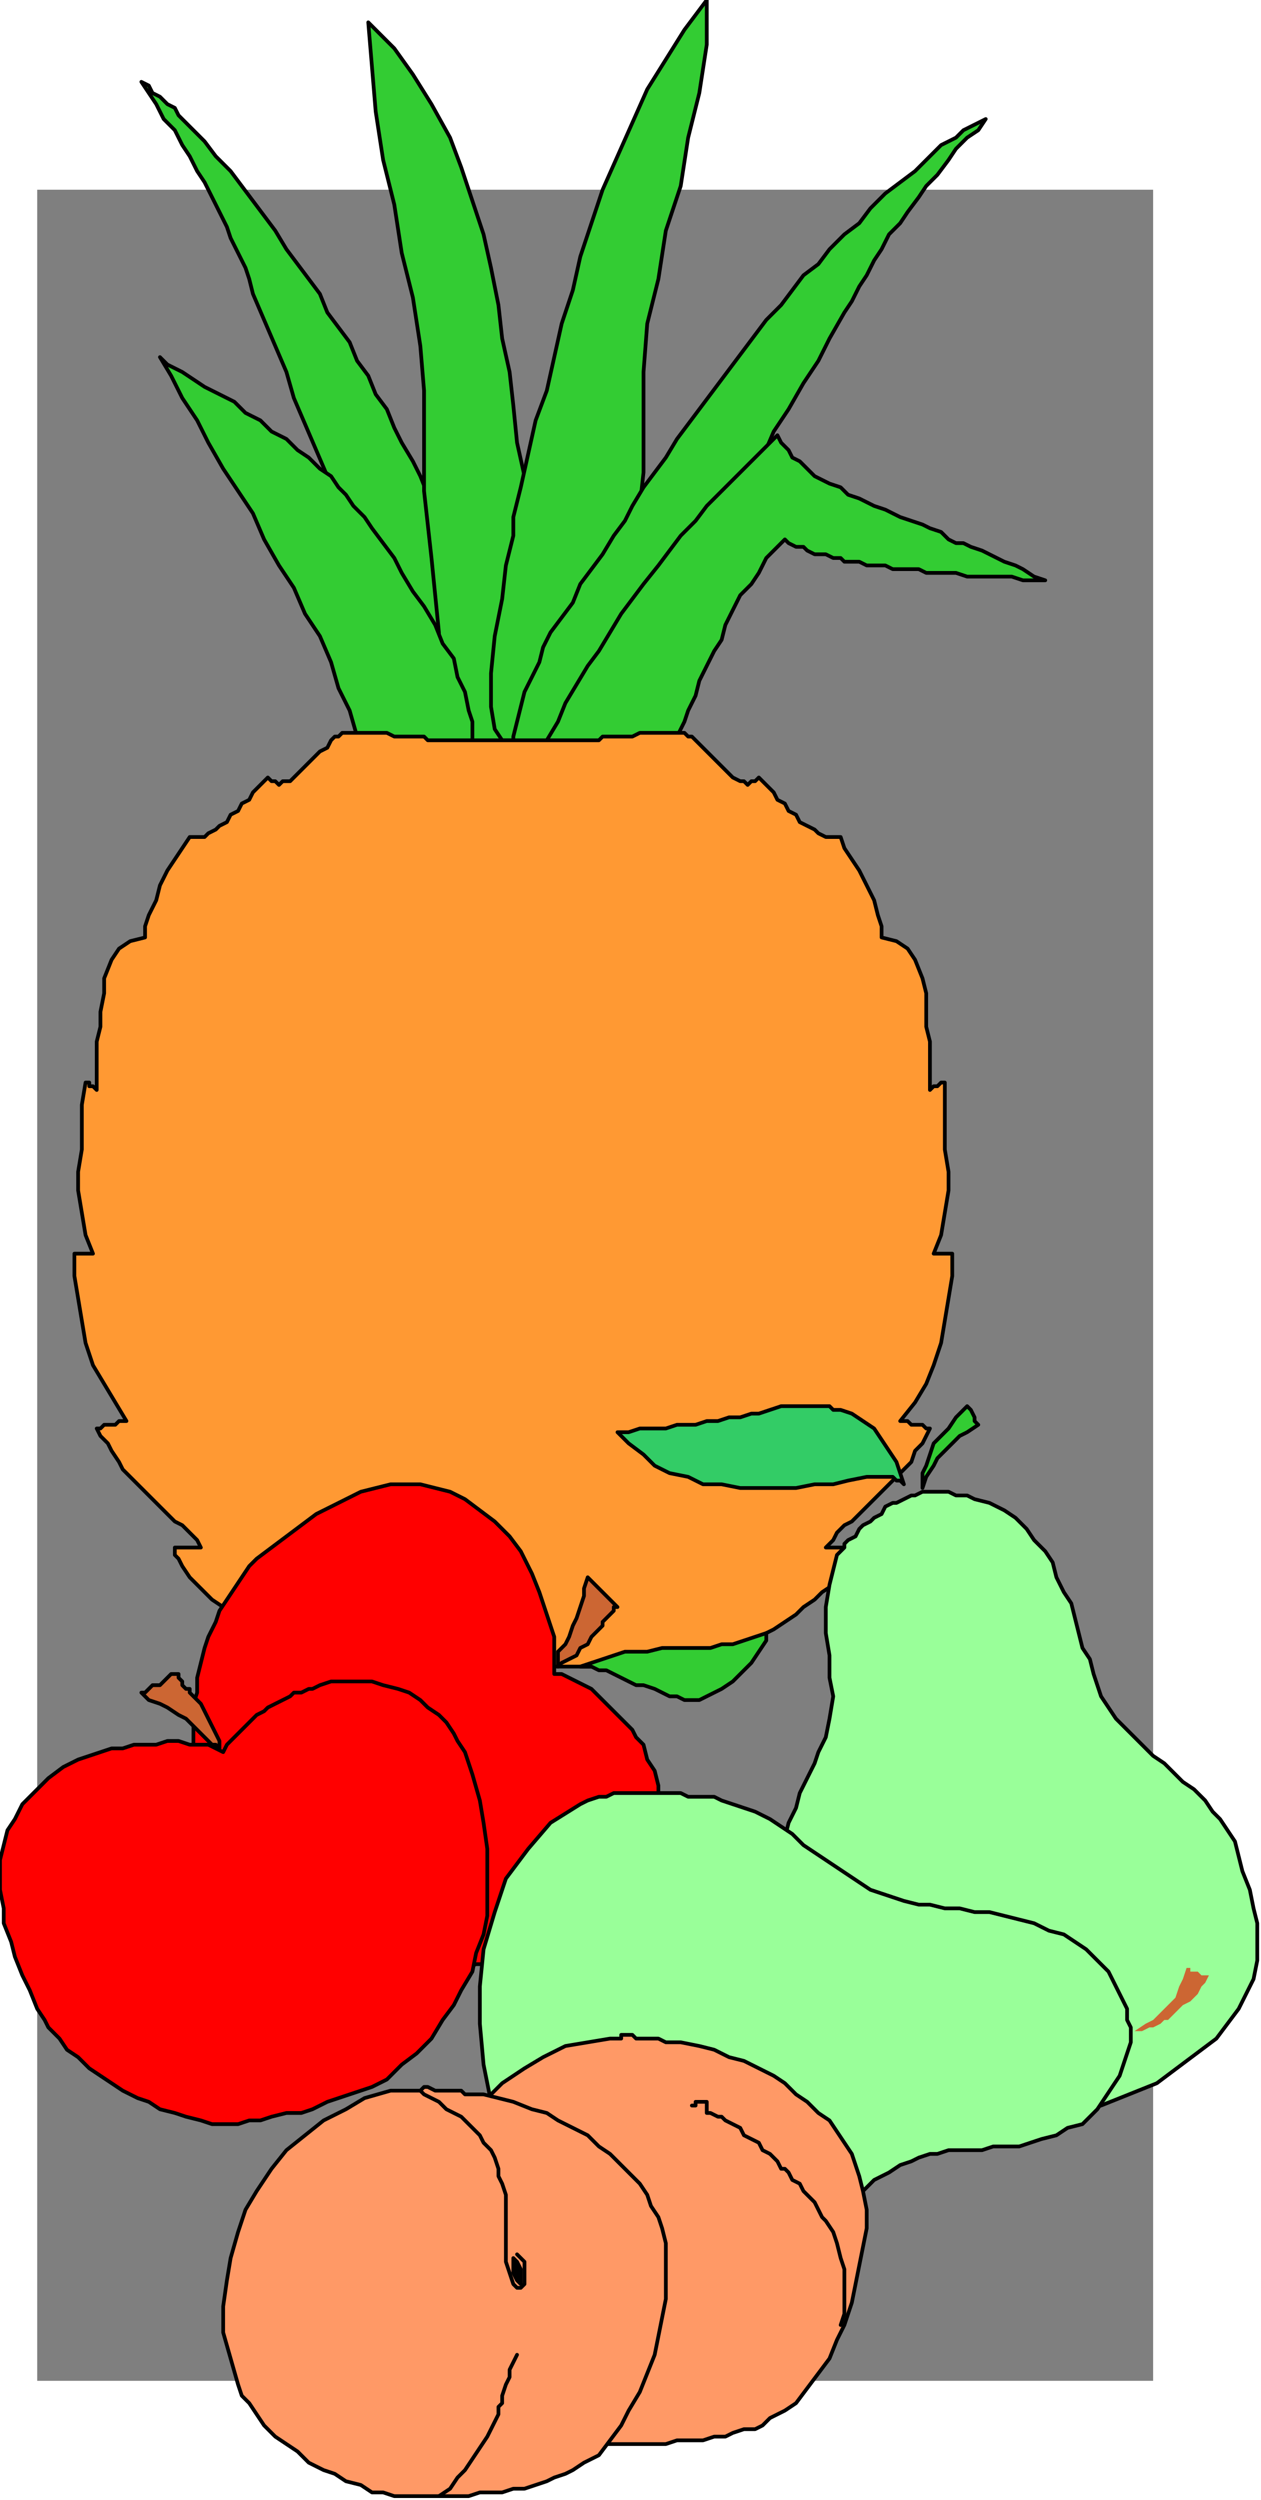 <?xml version="1.0" encoding="UTF-8" standalone="no"?>
<svg
   xmlns:dc="http://purl.org/dc/elements/1.1/"
   xmlns:cc="http://creativecommons.org/ns#"
   xmlns:rdf="http://www.w3.org/1999/02/22-rdf-syntax-ns#"
   xmlns:svg="http://www.w3.org/2000/svg"
   xmlns="http://www.w3.org/2000/svg"
   xmlns:sodipodi="http://sodipodi.sourceforge.net/DTD/sodipodi-0.dtd"
   xmlns:inkscape="http://www.inkscape.org/namespaces/inkscape"
   version="1.0"
   width="89.694mm"
   height="177.8mm"
   id="svg91"
   sodipodi:docname="FRUIT168.WMF">
  <sodipodi:namedview
     pagecolor="#ffffff"
     bordercolor="#666666"
     borderopacity="1"
     objecttolerance="10"
     gridtolerance="10"
     guidetolerance="10"
     inkscape:pageopacity="0"
     inkscape:pageshadow="2"
     inkscape:window-width="640"
     inkscape:window-height="480"
     id="namedview93" />
  <defs
     id="defs3">
    <pattern
       id="WMFhbasepattern"
       patternUnits="userSpaceOnUse"
       width="6"
       height="6"
       x="0"
       y="0" />
  </defs>
  <path
     style="fill:#7f7f7f;fill-rule:evenodd;fill-opacity:1;stroke:none;"
     d="  M 310,640   L 10,640   L 10,51   L 310,51   L 310,640  z "
     id="path5" />
  <path
     style="fill:#33cc33;fill-rule:evenodd;fill-opacity:1;stroke:none;"
     d="  M 140,208   L 141,204   L 141,200   L 140,195   L 139,191   L 138,187   L 137,183   L 136,179   L 135,175   L 132,170   L 130,166   L 128,161   L 126,156   L 124,152   L 122,147   L 120,142   L 117,138   L 115,133   L 113,128   L 111,124   L 108,119   L 106,115   L 104,110   L 101,106   L 99,101   L 96,97   L 94,92   L 91,88   L 88,84   L 86,79   L 83,75   L 80,71   L 77,67   L 74,62   L 71,58   L 68,54   L 65,50   L 62,46   L 58,42   L 55,38   L 51,34   L 50,33   L 48,31   L 47,29   L 45,28   L 43,26   L 41,25   L 40,23   L 38,22   L 40,25   L 42,28   L 44,32   L 47,35   L 49,39   L 51,42   L 53,46   L 55,49   L 57,53   L 59,57   L 61,61   L 62,64   L 64,68   L 66,72   L 67,75   L 68,79   L 71,86   L 74,93   L 77,100   L 79,107   L 82,114   L 85,121   L 88,128   L 91,135   L 94,142   L 96,149   L 99,155   L 102,162   L 104,169   L 107,176   L 109,183   L 111,190   L 111,191   L 112,194   L 113,196   L 113,198   L 114,200   L 115,203   L 115,205   L 115,207   L 116,207   L 118,208   L 119,208   L 121,209   L 123,209   L 125,210   L 127,210   L 129,211   L 131,211   L 133,211   L 135,211   L 136,211   L 138,211   L 139,210   L 140,209   L 140,208  z "
     id="path7" />
  <path
     style="fill:none;stroke:#000000;stroke-width:1px;stroke-linecap:round;stroke-linejoin:round;stroke-miterlimit:4;stroke-dasharray:none;stroke-opacity:1;"
     d="  M 140,208   L 141,204   L 141,200   L 140,195   L 139,191   L 138,187   L 137,183   L 136,179   L 135,175   L 132,170   L 130,166   L 128,161   L 126,156   L 124,152   L 122,147   L 120,142   L 117,138   L 115,133   L 113,128   L 111,124   L 108,119   L 106,115   L 104,110   L 101,106   L 99,101   L 96,97   L 94,92   L 91,88   L 88,84   L 86,79   L 83,75   L 80,71   L 77,67   L 74,62   L 71,58   L 68,54   L 65,50   L 62,46   L 58,42   L 55,38   L 51,34   L 50,33   L 48,31   L 47,29   L 45,28   L 43,26   L 41,25   L 40,23   L 38,22   L 40,25   L 42,28   L 44,32   L 47,35   L 49,39   L 51,42   L 53,46   L 55,49   L 57,53   L 59,57   L 61,61   L 62,64   L 64,68   L 66,72   L 67,75   L 68,79   L 71,86   L 74,93   L 77,100   L 79,107   L 82,114   L 85,121   L 88,128   L 91,135   L 94,142   L 96,149   L 99,155   L 102,162   L 104,169   L 107,176   L 109,183   L 111,190   L 111,191   L 112,194   L 113,196   L 113,198   L 114,200   L 115,203   L 115,205   L 115,207   L 116,207   L 118,208   L 119,208   L 121,209   L 123,209   L 125,210   L 127,210   L 129,211   L 131,211   L 133,211   L 135,211   L 136,211   L 138,211   L 139,210   L 140,209   L 140,208  "
     id="path9" />
  <path
     style="fill:#33cc33;fill-rule:evenodd;fill-opacity:1;stroke:none;"
     d="  M 119,207   L 119,198   L 119,189   L 118,179   L 118,170   L 117,160   L 116,150   L 115,141   L 114,132   L 114,105   L 113,93   L 111,80   L 108,68   L 106,55   L 103,43   L 101,30   L 100,18   L 99,6   L 106,13   L 111,20   L 116,28   L 121,37   L 124,45   L 127,54   L 130,63   L 132,72   L 134,82   L 135,91   L 137,100   L 138,109   L 139,119   L 141,128   L 142,136   L 144,145   L 144,149   L 145,157   L 147,166   L 148,177   L 149,187   L 149,195   L 148,202   L 146,205   L 145,204   L 144,204   L 142,204   L 140,203   L 138,203   L 137,202   L 135,202   L 134,202   L 133,202   L 132,203   L 130,203   L 128,204   L 126,204   L 124,205   L 122,206   L 119,207  z "
     id="path11" />
  <path
     style="fill:none;stroke:#000000;stroke-width:1px;stroke-linecap:round;stroke-linejoin:round;stroke-miterlimit:4;stroke-dasharray:none;stroke-opacity:1;"
     d="  M 119,207   L 119,198   L 119,189   L 118,179   L 118,170   L 117,160   L 116,150   L 115,141   L 114,132   L 114,105   L 113,93   L 111,80   L 108,68   L 106,55   L 103,43   L 101,30   L 100,18   L 99,6   L 106,13   L 111,20   L 116,28   L 121,37   L 124,45   L 127,54   L 130,63   L 132,72   L 134,82   L 135,91   L 137,100   L 138,109   L 139,119   L 141,128   L 142,136   L 144,145   L 144,149   L 145,157   L 147,166   L 148,177   L 149,187   L 149,195   L 148,202   L 146,205   L 145,204   L 144,204   L 142,204   L 140,203   L 138,203   L 137,202   L 135,202   L 134,202   L 133,202   L 132,203   L 130,203   L 128,204   L 126,204   L 124,205   L 122,206   L 119,207  "
     id="path13" />
  <path
     style="fill:#33cc33;fill-rule:evenodd;fill-opacity:1;stroke:none;"
     d="  M 167,202   L 167,193   L 167,184   L 168,174   L 169,164   L 170,155   L 171,145   L 172,136   L 173,127   L 173,100   L 174,87   L 177,75   L 179,62   L 183,50   L 185,37   L 188,25   L 190,12   L 190,0   L 184,8   L 179,16   L 174,24   L 170,33   L 166,42   L 162,51   L 159,60   L 156,69   L 154,78   L 151,87   L 149,96   L 147,105   L 144,113   L 142,122   L 140,131   L 138,139   L 138,144   L 136,152   L 135,161   L 133,171   L 132,181   L 132,190   L 133,196   L 135,199   L 136,199   L 138,199   L 140,198   L 142,198   L 144,197   L 147,197   L 148,197   L 150,197   L 151,197   L 152,197   L 154,198   L 156,198   L 158,199   L 161,200   L 164,201   L 167,202  z "
     id="path15" />
  <path
     style="fill:none;stroke:#000000;stroke-width:1px;stroke-linecap:round;stroke-linejoin:round;stroke-miterlimit:4;stroke-dasharray:none;stroke-opacity:1;"
     d="  M 167,202   L 167,193   L 167,184   L 168,174   L 169,164   L 170,155   L 171,145   L 172,136   L 173,127   L 173,100   L 174,87   L 177,75   L 179,62   L 183,50   L 185,37   L 188,25   L 190,12   L 190,0   L 184,8   L 179,16   L 174,24   L 170,33   L 166,42   L 162,51   L 159,60   L 156,69   L 154,78   L 151,87   L 149,96   L 147,105   L 144,113   L 142,122   L 140,131   L 138,139   L 138,144   L 136,152   L 135,161   L 133,171   L 132,181   L 132,190   L 133,196   L 135,199   L 136,199   L 138,199   L 140,198   L 142,198   L 144,197   L 147,197   L 148,197   L 150,197   L 151,197   L 152,197   L 154,198   L 156,198   L 158,199   L 161,200   L 164,201   L 167,202  "
     id="path17" />
  <path
     style="fill:#33cc33;fill-rule:evenodd;fill-opacity:1;stroke:none;"
     d="  M 96,198   L 94,191   L 91,185   L 89,178   L 86,171   L 82,165   L 79,158   L 75,152   L 71,145   L 68,138   L 64,132   L 60,126   L 56,119   L 53,113   L 49,107   L 46,101   L 43,96   L 45,98   L 49,100   L 52,102   L 55,104   L 59,106   L 63,108   L 66,111   L 70,113   L 73,116   L 77,118   L 80,121   L 83,123   L 86,126   L 89,128   L 91,131   L 93,133   L 95,136   L 98,139   L 100,142   L 103,146   L 106,150   L 108,154   L 111,159   L 114,163   L 117,168   L 119,173   L 122,177   L 123,182   L 125,186   L 126,191   L 127,194   L 127,198   L 127,203   L 126,203   L 125,203   L 123,203   L 121,202   L 119,202   L 116,202   L 114,202   L 112,201   L 109,201   L 107,200   L 105,200   L 102,200   L 100,199   L 99,199   L 97,198   L 96,198  z "
     id="path19" />
  <path
     style="fill:none;stroke:#000000;stroke-width:1px;stroke-linecap:round;stroke-linejoin:round;stroke-miterlimit:4;stroke-dasharray:none;stroke-opacity:1;"
     d="  M 96,198   L 94,191   L 91,185   L 89,178   L 86,171   L 82,165   L 79,158   L 75,152   L 71,145   L 68,138   L 64,132   L 60,126   L 56,119   L 53,113   L 49,107   L 46,101   L 43,96   L 45,98   L 49,100   L 52,102   L 55,104   L 59,106   L 63,108   L 66,111   L 70,113   L 73,116   L 77,118   L 80,121   L 83,123   L 86,126   L 89,128   L 91,131   L 93,133   L 95,136   L 98,139   L 100,142   L 103,146   L 106,150   L 108,154   L 111,159   L 114,163   L 117,168   L 119,173   L 122,177   L 123,182   L 125,186   L 126,191   L 127,194   L 127,198   L 127,203   L 126,203   L 125,203   L 123,203   L 121,202   L 119,202   L 116,202   L 114,202   L 112,201   L 109,201   L 107,200   L 105,200   L 102,200   L 100,199   L 99,199   L 97,198   L 96,198  "
     id="path21" />
  <path
     style="fill:#33cc33;fill-rule:evenodd;fill-opacity:1;stroke:none;"
     d="  M 138,202   L 138,198   L 139,194   L 140,190   L 141,186   L 143,182   L 145,178   L 146,174   L 148,170   L 151,166   L 154,162   L 156,157   L 159,153   L 162,149   L 165,144   L 168,140   L 170,136   L 173,131   L 176,127   L 179,123   L 182,118   L 185,114   L 188,110   L 191,106   L 194,102   L 197,98   L 200,94   L 203,90   L 206,86   L 210,82   L 213,78   L 216,74   L 220,71   L 223,67   L 227,63   L 231,60   L 234,56   L 238,52   L 242,49   L 246,46   L 250,42   L 251,41   L 253,39   L 255,38   L 257,37   L 259,35   L 261,34   L 263,33   L 265,32   L 263,35   L 260,37   L 257,40   L 255,43   L 252,47   L 249,50   L 247,53   L 244,57   L 242,60   L 239,63   L 237,67   L 235,70   L 233,74   L 231,77   L 229,81   L 227,84   L 223,91   L 220,97   L 216,103   L 212,110   L 208,116   L 205,123   L 201,130   L 197,136   L 193,143   L 190,149   L 186,156   L 183,162   L 179,169   L 176,175   L 173,182   L 170,188   L 169,190   L 168,192   L 167,194   L 166,196   L 165,198   L 164,200   L 164,203   L 164,205   L 162,205   L 161,205   L 159,205   L 157,205   L 155,206   L 153,206   L 151,206   L 149,206   L 147,206   L 145,206   L 143,206   L 142,206   L 140,205   L 139,204   L 139,203   L 138,202  z "
     id="path23" />
  <path
     style="fill:none;stroke:#000000;stroke-width:1px;stroke-linecap:round;stroke-linejoin:round;stroke-miterlimit:4;stroke-dasharray:none;stroke-opacity:1;"
     d="  M 138,202   L 138,198   L 139,194   L 140,190   L 141,186   L 143,182   L 145,178   L 146,174   L 148,170   L 151,166   L 154,162   L 156,157   L 159,153   L 162,149   L 165,144   L 168,140   L 170,136   L 173,131   L 176,127   L 179,123   L 182,118   L 185,114   L 188,110   L 191,106   L 194,102   L 197,98   L 200,94   L 203,90   L 206,86   L 210,82   L 213,78   L 216,74   L 220,71   L 223,67   L 227,63   L 231,60   L 234,56   L 238,52   L 242,49   L 246,46   L 250,42   L 251,41   L 253,39   L 255,38   L 257,37   L 259,35   L 261,34   L 263,33   L 265,32   L 263,35   L 260,37   L 257,40   L 255,43   L 252,47   L 249,50   L 247,53   L 244,57   L 242,60   L 239,63   L 237,67   L 235,70   L 233,74   L 231,77   L 229,81   L 227,84   L 223,91   L 220,97   L 216,103   L 212,110   L 208,116   L 205,123   L 201,130   L 197,136   L 193,143   L 190,149   L 186,156   L 183,162   L 179,169   L 176,175   L 173,182   L 170,188   L 169,190   L 168,192   L 167,194   L 166,196   L 165,198   L 164,200   L 164,203   L 164,205   L 162,205   L 161,205   L 159,205   L 157,205   L 155,206   L 153,206   L 151,206   L 149,206   L 147,206   L 145,206   L 143,206   L 142,206   L 140,205   L 139,204   L 139,203   L 138,202  "
     id="path25" />
  <path
     style="fill:#33cc33;fill-rule:evenodd;fill-opacity:1;stroke:none;"
     d="  M 144,203   L 147,199   L 150,194   L 152,189   L 155,184   L 158,179   L 161,175   L 164,170   L 167,165   L 170,161   L 173,157   L 177,152   L 180,148   L 183,144   L 187,140   L 190,136   L 194,132   L 209,117   L 210,119   L 212,121   L 213,123   L 215,124   L 217,126   L 219,128   L 221,129   L 223,130   L 226,131   L 228,133   L 231,134   L 233,135   L 235,136   L 238,137   L 240,138   L 242,139   L 245,140   L 248,141   L 250,142   L 253,143   L 255,145   L 257,146   L 259,146   L 261,147   L 264,148   L 266,149   L 268,150   L 270,151   L 273,152   L 275,153   L 278,155   L 281,156   L 278,156   L 275,156   L 272,155   L 269,155   L 266,155   L 263,155   L 260,155   L 257,154   L 254,154   L 252,154   L 249,154   L 247,153   L 244,153   L 242,153   L 240,153   L 238,152   L 236,152   L 234,152   L 233,152   L 231,151   L 229,151   L 227,151   L 226,150   L 224,150   L 222,149   L 221,149   L 219,149   L 217,148   L 216,147   L 214,147   L 212,146   L 211,145   L 208,148   L 206,150   L 204,154   L 202,157   L 199,160   L 197,164   L 195,168   L 194,172   L 192,175   L 190,179   L 188,183   L 187,187   L 185,191   L 184,194   L 182,198   L 181,201   L 180,203   L 178,204   L 176,205   L 173,206   L 171,207   L 169,207   L 167,207   L 165,207   L 144,203  z "
     id="path27" />
  <path
     style="fill:none;stroke:#000000;stroke-width:1px;stroke-linecap:round;stroke-linejoin:round;stroke-miterlimit:4;stroke-dasharray:none;stroke-opacity:1;"
     d="  M 144,203   L 147,199   L 150,194   L 152,189   L 155,184   L 158,179   L 161,175   L 164,170   L 167,165   L 170,161   L 173,157   L 177,152   L 180,148   L 183,144   L 187,140   L 190,136   L 194,132   L 209,117   L 210,119   L 212,121   L 213,123   L 215,124   L 217,126   L 219,128   L 221,129   L 223,130   L 226,131   L 228,133   L 231,134   L 233,135   L 235,136   L 238,137   L 240,138   L 242,139   L 245,140   L 248,141   L 250,142   L 253,143   L 255,145   L 257,146   L 259,146   L 261,147   L 264,148   L 266,149   L 268,150   L 270,151   L 273,152   L 275,153   L 278,155   L 281,156   L 278,156   L 275,156   L 272,155   L 269,155   L 266,155   L 263,155   L 260,155   L 257,154   L 254,154   L 252,154   L 249,154   L 247,153   L 244,153   L 242,153   L 240,153   L 238,152   L 236,152   L 234,152   L 233,152   L 231,151   L 229,151   L 227,151   L 226,150   L 224,150   L 222,149   L 221,149   L 219,149   L 217,148   L 216,147   L 214,147   L 212,146   L 211,145   L 208,148   L 206,150   L 204,154   L 202,157   L 199,160   L 197,164   L 195,168   L 194,172   L 192,175   L 190,179   L 188,183   L 187,187   L 185,191   L 184,194   L 182,198   L 181,201   L 180,203   L 178,204   L 176,205   L 173,206   L 171,207   L 169,207   L 167,207   L 165,207   L 144,203  "
     id="path29" />
  <path
     style="fill:#ff9933;fill-rule:evenodd;fill-opacity:1;stroke:none;"
     d="  M 138,449   L 140,449   L 143,449   L 145,449   L 147,449   L 149,448   L 152,448   L 154,448   L 156,448   L 159,448   L 161,448   L 163,447   L 165,447   L 168,447   L 170,447   L 172,446   L 174,446   L 175,446   L 177,446   L 178,446   L 180,446   L 182,446   L 183,446   L 185,446   L 187,446   L 188,446   L 190,446   L 192,446   L 193,445   L 195,445   L 196,445   L 198,444   L 199,444   L 200,443   L 202,442   L 204,441   L 206,439   L 208,438   L 211,436   L 214,434   L 216,432   L 219,430   L 221,428   L 224,426   L 225,424   L 227,421   L 228,419   L 229,418   L 230,416   L 222,416   L 224,414   L 225,412   L 227,410   L 229,409   L 231,407   L 233,405   L 235,403   L 237,401   L 239,399   L 241,397   L 243,395   L 245,393   L 246,390   L 248,388   L 249,386   L 250,384   L 249,384   L 248,383   L 247,383   L 246,383   L 245,383   L 244,382   L 243,382   L 242,382   L 246,377   L 249,372   L 251,367   L 253,361   L 254,355   L 255,349   L 256,343   L 256,337   L 251,337   L 253,332   L 254,326   L 255,320   L 255,315   L 254,309   L 254,303   L 254,297   L 254,291   L 253,291   L 253,291   L 252,292   L 252,292   L 251,292   L 251,292   L 250,293   L 250,293   L 250,280   L 249,276   L 249,272   L 249,267   L 248,263   L 246,258   L 244,255   L 241,253   L 237,252   L 237,249   L 236,246   L 235,242   L 233,238   L 231,234   L 229,231   L 227,228   L 226,225   L 224,225   L 223,225   L 222,225   L 220,224   L 219,223   L 217,222   L 215,221   L 214,219   L 212,218   L 211,216   L 209,215   L 208,213   L 207,212   L 206,211   L 205,210   L 204,209   L 203,210   L 202,210   L 201,211   L 200,210   L 199,210   L 197,209   L 196,208   L 194,206   L 193,205   L 191,203   L 190,202   L 189,201   L 187,199   L 186,198   L 185,198   L 184,197   L 183,197   L 182,197   L 180,197   L 179,197   L 177,197   L 176,197   L 174,197   L 172,197   L 170,198   L 169,198   L 167,198   L 165,198   L 164,198   L 162,198   L 161,199   L 160,199   L 138,199   L 117,199   L 115,199   L 114,198   L 112,198   L 111,198   L 109,198   L 108,198   L 106,198   L 104,197   L 102,197   L 101,197   L 99,197   L 97,197   L 96,197   L 95,197   L 93,197   L 92,197   L 91,198   L 90,198   L 89,199   L 88,201   L 86,202   L 85,203   L 83,205   L 82,206   L 80,208   L 79,209   L 78,210   L 76,210   L 75,211   L 74,210   L 73,210   L 72,209   L 71,210   L 70,211   L 69,212   L 68,213   L 67,215   L 65,216   L 64,218   L 62,219   L 61,221   L 59,222   L 58,223   L 56,224   L 55,225   L 53,225   L 52,225   L 51,225   L 49,228   L 47,231   L 45,234   L 43,238   L 42,242   L 40,246   L 39,249   L 39,252   L 35,253   L 32,255   L 30,258   L 28,263   L 28,267   L 27,272   L 27,276   L 26,280   L 26,293   L 26,293   L 25,292   L 25,292   L 24,292   L 24,292   L 24,291   L 23,291   L 23,291   L 22,297   L 22,303   L 22,309   L 21,315   L 21,320   L 22,326   L 23,332   L 25,337   L 20,337   L 20,343   L 21,349   L 22,355   L 23,361   L 25,367   L 28,372   L 31,377   L 34,382   L 33,382   L 32,382   L 31,383   L 30,383   L 29,383   L 28,383   L 27,384   L 26,384   L 27,386   L 29,388   L 30,390   L 32,393   L 33,395   L 35,397   L 37,399   L 39,401   L 41,403   L 43,405   L 45,407   L 47,409   L 49,410   L 51,412   L 53,414   L 54,416   L 47,416   L 47,418   L 48,419   L 49,421   L 51,424   L 53,426   L 55,428   L 57,430   L 60,432   L 63,434   L 65,436   L 68,438   L 70,439   L 72,441   L 75,442   L 76,443   L 77,444   L 78,444   L 80,445   L 81,445   L 83,445   L 84,446   L 86,446   L 88,446   L 89,446   L 91,446   L 93,446   L 95,446   L 96,446   L 98,446   L 100,446   L 101,446   L 103,446   L 105,446   L 107,447   L 109,447   L 111,447   L 113,447   L 115,448   L 118,448   L 120,448   L 122,448   L 125,448   L 127,448   L 129,449   L 132,449   L 134,449   L 136,449   L 138,449  z "
     id="path31" />
  <path
     style="fill:none;stroke:#000000;stroke-width:1px;stroke-linecap:round;stroke-linejoin:round;stroke-miterlimit:4;stroke-dasharray:none;stroke-opacity:1;"
     d="  M 138,449   L 140,449   L 143,449   L 145,449   L 147,449   L 149,448   L 152,448   L 154,448   L 156,448   L 159,448   L 161,448   L 163,447   L 165,447   L 168,447   L 170,447   L 172,446   L 174,446   L 175,446   L 177,446   L 178,446   L 180,446   L 182,446   L 183,446   L 185,446   L 187,446   L 188,446   L 190,446   L 192,446   L 193,445   L 195,445   L 196,445   L 198,444   L 199,444   L 200,443   L 202,442   L 204,441   L 206,439   L 208,438   L 211,436   L 214,434   L 216,432   L 219,430   L 221,428   L 224,426   L 225,424   L 227,421   L 228,419   L 229,418   L 230,416   L 222,416   L 224,414   L 225,412   L 227,410   L 229,409   L 231,407   L 233,405   L 235,403   L 237,401   L 239,399   L 241,397   L 243,395   L 245,393   L 246,390   L 248,388   L 249,386   L 250,384   L 249,384   L 248,383   L 247,383   L 246,383   L 245,383   L 244,382   L 243,382   L 242,382   L 246,377   L 249,372   L 251,367   L 253,361   L 254,355   L 255,349   L 256,343   L 256,337   L 251,337   L 253,332   L 254,326   L 255,320   L 255,315   L 254,309   L 254,303   L 254,297   L 254,291   L 253,291   L 253,291   L 252,292   L 252,292   L 251,292   L 251,292   L 250,293   L 250,293   L 250,280   L 249,276   L 249,272   L 249,267   L 248,263   L 246,258   L 244,255   L 241,253   L 237,252   L 237,249   L 236,246   L 235,242   L 233,238   L 231,234   L 229,231   L 227,228   L 226,225   L 224,225   L 223,225   L 222,225   L 220,224   L 219,223   L 217,222   L 215,221   L 214,219   L 212,218   L 211,216   L 209,215   L 208,213   L 207,212   L 206,211   L 205,210   L 204,209   L 203,210   L 202,210   L 201,211   L 200,210   L 199,210   L 197,209   L 196,208   L 194,206   L 193,205   L 191,203   L 190,202   L 189,201   L 187,199   L 186,198   L 185,198   L 184,197   L 183,197   L 182,197   L 180,197   L 179,197   L 177,197   L 176,197   L 174,197   L 172,197   L 170,198   L 169,198   L 167,198   L 165,198   L 164,198   L 162,198   L 161,199   L 160,199   L 138,199   L 117,199   L 115,199   L 114,198   L 112,198   L 111,198   L 109,198   L 108,198   L 106,198   L 104,197   L 102,197   L 101,197   L 99,197   L 97,197   L 96,197   L 95,197   L 93,197   L 92,197   L 91,198   L 90,198   L 89,199   L 88,201   L 86,202   L 85,203   L 83,205   L 82,206   L 80,208   L 79,209   L 78,210   L 76,210   L 75,211   L 74,210   L 73,210   L 72,209   L 71,210   L 70,211   L 69,212   L 68,213   L 67,215   L 65,216   L 64,218   L 62,219   L 61,221   L 59,222   L 58,223   L 56,224   L 55,225   L 53,225   L 52,225   L 51,225   L 49,228   L 47,231   L 45,234   L 43,238   L 42,242   L 40,246   L 39,249   L 39,252   L 35,253   L 32,255   L 30,258   L 28,263   L 28,267   L 27,272   L 27,276   L 26,280   L 26,293   L 26,293   L 25,292   L 25,292   L 24,292   L 24,292   L 24,291   L 23,291   L 23,291   L 22,297   L 22,303   L 22,309   L 21,315   L 21,320   L 22,326   L 23,332   L 25,337   L 20,337   L 20,343   L 21,349   L 22,355   L 23,361   L 25,367   L 28,372   L 31,377   L 34,382   L 33,382   L 32,382   L 31,383   L 30,383   L 29,383   L 28,383   L 27,384   L 26,384   L 27,386   L 29,388   L 30,390   L 32,393   L 33,395   L 35,397   L 37,399   L 39,401   L 41,403   L 43,405   L 45,407   L 47,409   L 49,410   L 51,412   L 53,414   L 54,416   L 47,416   L 47,418   L 48,419   L 49,421   L 51,424   L 53,426   L 55,428   L 57,430   L 60,432   L 63,434   L 65,436   L 68,438   L 70,439   L 72,441   L 75,442   L 76,443   L 77,444   L 78,444   L 80,445   L 81,445   L 83,445   L 84,446   L 86,446   L 88,446   L 89,446   L 91,446   L 93,446   L 95,446   L 96,446   L 98,446   L 100,446   L 101,446   L 103,446   L 105,446   L 107,447   L 109,447   L 111,447   L 113,447   L 115,448   L 118,448   L 120,448   L 122,448   L 125,448   L 127,448   L 129,449   L 132,449   L 134,449   L 136,449   L 138,449  "
     id="path33" />
  <path
     style="fill:#ff0000;fill-rule:evenodd;fill-opacity:1;stroke:none;"
     d="  M 149,450   L 149,445   L 149,440   L 147,434   L 145,428   L 143,423   L 140,417   L 137,413   L 133,409   L 129,406   L 125,403   L 121,401   L 117,400   L 113,399   L 109,399   L 105,399   L 101,400   L 97,401   L 93,403   L 89,405   L 85,407   L 81,410   L 77,413   L 73,416   L 69,419   L 67,421   L 65,424   L 63,427   L 61,430   L 59,433   L 58,436   L 56,440   L 55,443   L 54,447   L 53,451   L 53,455   L 52,458   L 52,462   L 52,466   L 52,469   L 52,472   L 52,474   L 53,476   L 54,479   L 55,481   L 56,484   L 57,488   L 59,491   L 61,494   L 63,497   L 65,501   L 67,504   L 69,506   L 70,509   L 72,511   L 74,513   L 75,514   L 77,516   L 80,518   L 82,519   L 84,520   L 87,522   L 89,523   L 92,524   L 94,525   L 96,526   L 99,527   L 101,528   L 104,528   L 106,529   L 109,529   L 111,529   L 114,529   L 117,529   L 119,529   L 122,529   L 125,529   L 128,528   L 130,528   L 133,527   L 136,527   L 139,526   L 142,525   L 145,523   L 148,522   L 151,521   L 154,519   L 157,517   L 161,516   L 163,514   L 165,512   L 168,510   L 170,508   L 172,505   L 173,503   L 175,500   L 176,497   L 177,493   L 177,490   L 177,487   L 177,483   L 177,480   L 176,476   L 174,473   L 173,469   L 172,468   L 171,467   L 170,465   L 169,464   L 168,463   L 166,461   L 165,460   L 163,458   L 162,457   L 160,455   L 159,454   L 157,453   L 155,452   L 153,451   L 151,450   L 149,450  z "
     id="path35" />
  <path
     style="fill:none;stroke:#000000;stroke-width:1px;stroke-linecap:round;stroke-linejoin:round;stroke-miterlimit:4;stroke-dasharray:none;stroke-opacity:1;"
     d="  M 149,450   L 149,445   L 149,440   L 147,434   L 145,428   L 143,423   L 140,417   L 137,413   L 133,409   L 129,406   L 125,403   L 121,401   L 117,400   L 113,399   L 109,399   L 105,399   L 101,400   L 97,401   L 93,403   L 89,405   L 85,407   L 81,410   L 77,413   L 73,416   L 69,419   L 67,421   L 65,424   L 63,427   L 61,430   L 59,433   L 58,436   L 56,440   L 55,443   L 54,447   L 53,451   L 53,455   L 52,458   L 52,462   L 52,466   L 52,469   L 52,472   L 52,474   L 53,476   L 54,479   L 55,481   L 56,484   L 57,488   L 59,491   L 61,494   L 63,497   L 65,501   L 67,504   L 69,506   L 70,509   L 72,511   L 74,513   L 75,514   L 77,516   L 80,518   L 82,519   L 84,520   L 87,522   L 89,523   L 92,524   L 94,525   L 96,526   L 99,527   L 101,528   L 104,528   L 106,529   L 109,529   L 111,529   L 114,529   L 117,529   L 119,529   L 122,529   L 125,529   L 128,528   L 130,528   L 133,527   L 136,527   L 139,526   L 142,525   L 145,523   L 148,522   L 151,521   L 154,519   L 157,517   L 161,516   L 163,514   L 165,512   L 168,510   L 170,508   L 172,505   L 173,503   L 175,500   L 176,497   L 177,493   L 177,490   L 177,487   L 177,483   L 177,480   L 176,476   L 174,473   L 173,469   L 172,468   L 171,467   L 170,465   L 169,464   L 168,463   L 166,461   L 165,460   L 163,458   L 162,457   L 160,455   L 159,454   L 157,453   L 155,452   L 153,451   L 151,450   L 149,450  "
     id="path37" />
  <path
     style="fill:#cc6633;fill-rule:evenodd;fill-opacity:1;stroke:none;"
     d="  M 166,432   L 165,431   L 164,430   L 163,429   L 162,428   L 161,427   L 160,426   L 159,425   L 158,424   L 157,427   L 157,429   L 156,432   L 155,435   L 154,437   L 153,440   L 152,442   L 150,444   L 150,445   L 150,446   L 150,447   L 150,448   L 151,447   L 153,446   L 155,445   L 156,443   L 158,442   L 159,440   L 160,439   L 162,437   L 162,437   L 162,436   L 163,435   L 164,434   L 164,434   L 165,433   L 165,432   L 166,432  z "
     id="path39" />
  <path
     style="fill:none;stroke:#000000;stroke-width:1px;stroke-linecap:round;stroke-linejoin:round;stroke-miterlimit:4;stroke-dasharray:none;stroke-opacity:1;"
     d="  M 166,432   L 165,431   L 164,430   L 163,429   L 162,428   L 161,427   L 160,426   L 159,425   L 158,424   L 157,427   L 157,429   L 156,432   L 155,435   L 154,437   L 153,440   L 152,442   L 150,444   L 150,445   L 150,446   L 150,447   L 150,448   L 151,447   L 153,446   L 155,445   L 156,443   L 158,442   L 159,440   L 160,439   L 162,437   L 162,437   L 162,436   L 163,435   L 164,434   L 164,434   L 165,433   L 165,432   L 166,432  "
     id="path41" />
  <path
     style="fill:#ff0000;fill-rule:evenodd;fill-opacity:1;stroke:none;"
     d="  M 60,471   L 58,470   L 56,469   L 53,469   L 51,469   L 48,468   L 45,468   L 42,469   L 39,469   L 36,469   L 33,470   L 30,470   L 27,471   L 24,472   L 21,473   L 19,474   L 17,475   L 13,478   L 9,482   L 6,485   L 4,489   L 2,492   L 1,496   L 0,500   L 0,504   L 0,508   L 1,513   L 1,517   L 3,522   L 4,526   L 6,531   L 8,535   L 10,540   L 12,543   L 13,545   L 16,548   L 18,551   L 21,553   L 24,556   L 27,558   L 30,560   L 33,562   L 37,564   L 40,565   L 43,567   L 47,568   L 50,569   L 54,570   L 57,571   L 59,571   L 61,571   L 64,571   L 67,570   L 70,570   L 73,569   L 77,568   L 81,568   L 84,567   L 88,565   L 91,564   L 94,563   L 97,562   L 100,561   L 102,560   L 104,559   L 108,555   L 112,552   L 116,548   L 119,543   L 122,539   L 124,535   L 127,530   L 128,525   L 130,520   L 131,515   L 131,509   L 131,503   L 131,497   L 130,490   L 129,484   L 127,477   L 126,474   L 125,471   L 123,468   L 122,466   L 120,463   L 118,461   L 115,459   L 113,457   L 110,455   L 107,454   L 103,453   L 100,452   L 97,452   L 93,452   L 89,452   L 86,453   L 84,454   L 83,454   L 81,455   L 79,455   L 78,456   L 76,457   L 74,458   L 72,459   L 71,460   L 69,461   L 67,463   L 66,464   L 64,466   L 63,467   L 61,469   L 60,471  z "
     id="path43" />
  <path
     style="fill:none;stroke:#000000;stroke-width:1px;stroke-linecap:round;stroke-linejoin:round;stroke-miterlimit:4;stroke-dasharray:none;stroke-opacity:1;"
     d="  M 60,471   L 58,470   L 56,469   L 53,469   L 51,469   L 48,468   L 45,468   L 42,469   L 39,469   L 36,469   L 33,470   L 30,470   L 27,471   L 24,472   L 21,473   L 19,474   L 17,475   L 13,478   L 9,482   L 6,485   L 4,489   L 2,492   L 1,496   L 0,500   L 0,504   L 0,508   L 1,513   L 1,517   L 3,522   L 4,526   L 6,531   L 8,535   L 10,540   L 12,543   L 13,545   L 16,548   L 18,551   L 21,553   L 24,556   L 27,558   L 30,560   L 33,562   L 37,564   L 40,565   L 43,567   L 47,568   L 50,569   L 54,570   L 57,571   L 59,571   L 61,571   L 64,571   L 67,570   L 70,570   L 73,569   L 77,568   L 81,568   L 84,567   L 88,565   L 91,564   L 94,563   L 97,562   L 100,561   L 102,560   L 104,559   L 108,555   L 112,552   L 116,548   L 119,543   L 122,539   L 124,535   L 127,530   L 128,525   L 130,520   L 131,515   L 131,509   L 131,503   L 131,497   L 130,490   L 129,484   L 127,477   L 126,474   L 125,471   L 123,468   L 122,466   L 120,463   L 118,461   L 115,459   L 113,457   L 110,455   L 107,454   L 103,453   L 100,452   L 97,452   L 93,452   L 89,452   L 86,453   L 84,454   L 83,454   L 81,455   L 79,455   L 78,456   L 76,457   L 74,458   L 72,459   L 71,460   L 69,461   L 67,463   L 66,464   L 64,466   L 63,467   L 61,469   L 60,471  "
     id="path45" />
  <path
     style="fill:#cc6633;fill-rule:evenodd;fill-opacity:1;stroke:none;"
     d="  M 48,450   L 46,450   L 45,451   L 44,452   L 43,453   L 41,453   L 40,454   L 39,455   L 38,455   L 40,457   L 43,458   L 45,459   L 48,461   L 50,462   L 52,464   L 54,466   L 56,468   L 56,468   L 57,469   L 58,469   L 59,470   L 59,468   L 58,466   L 57,464   L 56,462   L 55,460   L 54,458   L 53,457   L 52,456   L 51,455   L 51,454   L 50,454   L 49,453   L 49,452   L 48,451   L 48,451   L 48,450  z "
     id="path47" />
  <path
     style="fill:none;stroke:#000000;stroke-width:1px;stroke-linecap:round;stroke-linejoin:round;stroke-miterlimit:4;stroke-dasharray:none;stroke-opacity:1;"
     d="  M 48,450   L 46,450   L 45,451   L 44,452   L 43,453   L 41,453   L 40,454   L 39,455   L 38,455   L 40,457   L 43,458   L 45,459   L 48,461   L 50,462   L 52,464   L 54,466   L 56,468   L 56,468   L 57,469   L 58,469   L 59,470   L 59,468   L 58,466   L 57,464   L 56,462   L 55,460   L 54,458   L 53,457   L 52,456   L 51,455   L 51,454   L 50,454   L 49,453   L 49,452   L 48,451   L 48,451   L 48,450  "
     id="path49" />
  <path
     style="fill:#33cc33;fill-rule:evenodd;fill-opacity:1;stroke:none;"
     d="  M 156,448   L 159,447   L 162,446   L 165,445   L 168,444   L 171,444   L 174,444   L 178,443   L 181,443   L 184,443   L 187,443   L 191,443   L 194,442   L 197,442   L 200,441   L 203,440   L 206,439   L 206,441   L 204,444   L 202,447   L 200,449   L 197,452   L 194,454   L 192,455   L 190,456   L 188,457   L 186,457   L 184,457   L 182,456   L 180,456   L 178,455   L 176,454   L 173,453   L 171,453   L 169,452   L 167,451   L 165,450   L 163,449   L 161,449   L 159,448   L 156,448  z "
     id="path51" />
  <path
     style="fill:none;stroke:#000000;stroke-width:1px;stroke-linecap:round;stroke-linejoin:round;stroke-miterlimit:4;stroke-dasharray:none;stroke-opacity:1;"
     d="  M 156,448   L 159,447   L 162,446   L 165,445   L 168,444   L 171,444   L 174,444   L 178,443   L 181,443   L 184,443   L 187,443   L 191,443   L 194,442   L 197,442   L 200,441   L 203,440   L 206,439   L 206,441   L 204,444   L 202,447   L 200,449   L 197,452   L 194,454   L 192,455   L 190,456   L 188,457   L 186,457   L 184,457   L 182,456   L 180,456   L 178,455   L 176,454   L 173,453   L 171,453   L 169,452   L 167,451   L 165,450   L 163,449   L 161,449   L 159,448   L 156,448  "
     id="path53" />
  <path
     style="fill:#99ff99;fill-rule:evenodd;fill-opacity:1;stroke:none;"
     d="  M 246,402   L 245,402   L 243,403   L 241,404   L 240,404   L 238,405   L 237,407   L 235,408   L 234,409   L 232,410   L 231,411   L 230,413   L 228,414   L 227,415   L 227,416   L 226,417   L 225,418   L 223,426   L 222,432   L 222,439   L 223,445   L 223,451   L 224,456   L 223,462   L 222,467   L 220,471   L 219,474   L 217,478   L 215,482   L 214,486   L 212,490   L 211,494   L 209,498   L 208,503   L 207,507   L 207,511   L 206,516   L 206,520   L 206,524   L 206,529   L 207,533   L 208,538   L 210,542   L 212,546   L 215,550   L 218,553   L 222,556   L 225,559   L 229,561   L 234,563   L 238,565   L 243,567   L 248,568   L 253,569   L 259,570   L 264,570   L 269,570   L 275,570   L 280,569   L 286,568   L 291,567   L 296,566   L 301,564   L 306,562   L 311,560   L 315,557   L 319,554   L 323,551   L 327,548   L 330,544   L 333,540   L 335,536   L 337,532   L 338,527   L 338,522   L 338,517   L 337,513   L 336,508   L 334,503   L 333,499   L 332,495   L 330,492   L 328,489   L 326,487   L 324,484   L 321,481   L 318,479   L 316,477   L 313,474   L 310,472   L 307,469   L 305,467   L 302,464   L 300,462   L 298,459   L 296,456   L 295,453   L 294,450   L 293,446   L 291,443   L 290,439   L 289,435   L 288,431   L 286,428   L 284,424   L 283,420   L 281,417   L 278,414   L 276,411   L 273,408   L 270,406   L 266,404   L 262,403   L 260,402   L 257,402   L 255,401   L 253,401   L 251,401   L 249,401   L 248,401   L 246,402  z "
     id="path55" />
  <path
     style="fill:none;stroke:#000000;stroke-width:1px;stroke-linecap:round;stroke-linejoin:round;stroke-miterlimit:4;stroke-dasharray:none;stroke-opacity:1;"
     d="  M 246,402   L 245,402   L 243,403   L 241,404   L 240,404   L 238,405   L 237,407   L 235,408   L 234,409   L 232,410   L 231,411   L 230,413   L 228,414   L 227,415   L 227,416   L 226,417   L 225,418   L 223,426   L 222,432   L 222,439   L 223,445   L 223,451   L 224,456   L 223,462   L 222,467   L 220,471   L 219,474   L 217,478   L 215,482   L 214,486   L 212,490   L 211,494   L 209,498   L 208,503   L 207,507   L 207,511   L 206,516   L 206,520   L 206,524   L 206,529   L 207,533   L 208,538   L 210,542   L 212,546   L 215,550   L 218,553   L 222,556   L 225,559   L 229,561   L 234,563   L 238,565   L 243,567   L 248,568   L 253,569   L 259,570   L 264,570   L 269,570   L 275,570   L 280,569   L 286,568   L 291,567   L 296,566   L 301,564   L 306,562   L 311,560   L 315,557   L 319,554   L 323,551   L 327,548   L 330,544   L 333,540   L 335,536   L 337,532   L 338,527   L 338,522   L 338,517   L 337,513   L 336,508   L 334,503   L 333,499   L 332,495   L 330,492   L 328,489   L 326,487   L 324,484   L 321,481   L 318,479   L 316,477   L 313,474   L 310,472   L 307,469   L 305,467   L 302,464   L 300,462   L 298,459   L 296,456   L 295,453   L 294,450   L 293,446   L 291,443   L 290,439   L 289,435   L 288,431   L 286,428   L 284,424   L 283,420   L 281,417   L 278,414   L 276,411   L 273,408   L 270,406   L 266,404   L 262,403   L 260,402   L 257,402   L 255,401   L 253,401   L 251,401   L 249,401   L 248,401   L 246,402  "
     id="path57" />
  <path
     style="fill:#33cc33;fill-rule:evenodd;fill-opacity:1;stroke:none;"
     d="  M 248,400   L 248,396   L 249,394   L 250,391   L 251,388   L 253,386   L 255,384   L 257,381   L 260,378   L 261,379   L 262,381   L 262,382   L 263,383   L 260,385   L 258,386   L 256,388   L 254,390   L 252,392   L 251,394   L 249,397   L 248,400  z "
     id="path59" />
  <path
     style="fill:none;stroke:#000000;stroke-width:1px;stroke-linecap:round;stroke-linejoin:round;stroke-miterlimit:4;stroke-dasharray:none;stroke-opacity:1;"
     d="  M 248,400   L 248,396   L 249,394   L 250,391   L 251,388   L 253,386   L 255,384   L 257,381   L 260,378   L 261,379   L 262,381   L 262,382   L 263,383   L 260,385   L 258,386   L 256,388   L 254,390   L 252,392   L 251,394   L 249,397   L 248,400  "
     id="path61" />
  <path
     style="fill:#33cc66;fill-rule:evenodd;fill-opacity:1;stroke:none;"
     d="  M 243,399   L 242,396   L 241,393   L 239,390   L 237,387   L 235,384   L 232,382   L 229,380   L 226,379   L 225,379   L 224,379   L 223,378   L 221,378   L 219,378   L 217,378   L 215,378   L 213,378   L 210,378   L 207,379   L 204,380   L 202,380   L 199,381   L 196,381   L 193,382   L 190,382   L 187,383   L 184,383   L 182,383   L 179,384   L 176,384   L 172,384   L 169,385   L 166,385   L 169,388   L 173,391   L 176,394   L 180,396   L 185,397   L 189,399   L 194,399   L 199,400   L 204,400   L 209,400   L 214,400   L 219,399   L 224,399   L 228,398   L 233,397   L 237,397   L 238,397   L 239,397   L 240,397   L 240,397   L 241,398   L 242,398   L 242,398   L 243,399  z "
     id="path63" />
  <path
     style="fill:none;stroke:#000000;stroke-width:1px;stroke-linecap:round;stroke-linejoin:round;stroke-miterlimit:4;stroke-dasharray:none;stroke-opacity:1;"
     d="  M 243,399   L 242,396   L 241,393   L 239,390   L 237,387   L 235,384   L 232,382   L 229,380   L 226,379   L 225,379   L 224,379   L 223,378   L 221,378   L 219,378   L 217,378   L 215,378   L 213,378   L 210,378   L 207,379   L 204,380   L 202,380   L 199,381   L 196,381   L 193,382   L 190,382   L 187,383   L 184,383   L 182,383   L 179,384   L 176,384   L 172,384   L 169,385   L 166,385   L 169,388   L 173,391   L 176,394   L 180,396   L 185,397   L 189,399   L 194,399   L 199,400   L 204,400   L 209,400   L 214,400   L 219,399   L 224,399   L 228,398   L 233,397   L 237,397   L 238,397   L 239,397   L 240,397   L 240,397   L 241,398   L 242,398   L 242,398   L 243,399  "
     id="path65" />
  <path
     style="fill:#99ff99;fill-rule:evenodd;fill-opacity:1;stroke:none;"
     d="  M 304,549   L 303,552   L 302,555   L 301,558   L 299,561   L 297,564   L 295,567   L 293,569   L 291,571   L 287,572   L 284,574   L 280,575   L 277,576   L 274,577   L 270,577   L 267,577   L 264,578   L 261,578   L 258,578   L 255,578   L 252,579   L 250,579   L 247,580   L 245,581   L 242,582   L 239,584   L 235,586   L 232,589   L 228,591   L 224,593   L 221,595   L 217,597   L 213,599   L 209,601   L 205,602   L 200,604   L 196,605   L 192,606   L 187,607   L 182,607   L 178,607   L 168,606   L 160,602   L 152,597   L 146,591   L 140,583   L 135,574   L 132,565   L 130,555   L 129,544   L 129,534   L 130,524   L 133,514   L 136,505   L 142,497   L 148,490   L 156,485   L 158,484   L 161,483   L 163,483   L 165,482   L 168,482   L 170,482   L 173,482   L 175,482   L 178,482   L 180,482   L 183,482   L 185,483   L 187,483   L 190,483   L 192,483   L 194,484   L 197,485   L 200,486   L 203,487   L 207,489   L 210,491   L 213,493   L 216,496   L 219,498   L 222,500   L 225,502   L 228,504   L 231,506   L 234,508   L 237,509   L 240,510   L 243,511   L 247,512   L 250,512   L 254,513   L 258,513   L 262,514   L 266,514   L 270,515   L 274,516   L 278,517   L 282,519   L 286,520   L 289,522   L 292,524   L 295,527   L 298,530   L 300,534   L 301,536   L 302,538   L 303,540   L 303,542   L 303,543   L 304,545   L 304,547   L 304,549  z "
     id="path67" />
  <path
     style="fill:none;stroke:#000000;stroke-width:1px;stroke-linecap:round;stroke-linejoin:round;stroke-miterlimit:4;stroke-dasharray:none;stroke-opacity:1;"
     d="  M 304,549   L 303,552   L 302,555   L 301,558   L 299,561   L 297,564   L 295,567   L 293,569   L 291,571   L 287,572   L 284,574   L 280,575   L 277,576   L 274,577   L 270,577   L 267,577   L 264,578   L 261,578   L 258,578   L 255,578   L 252,579   L 250,579   L 247,580   L 245,581   L 242,582   L 239,584   L 235,586   L 232,589   L 228,591   L 224,593   L 221,595   L 217,597   L 213,599   L 209,601   L 205,602   L 200,604   L 196,605   L 192,606   L 187,607   L 182,607   L 178,607   L 168,606   L 160,602   L 152,597   L 146,591   L 140,583   L 135,574   L 132,565   L 130,555   L 129,544   L 129,534   L 130,524   L 133,514   L 136,505   L 142,497   L 148,490   L 156,485   L 158,484   L 161,483   L 163,483   L 165,482   L 168,482   L 170,482   L 173,482   L 175,482   L 178,482   L 180,482   L 183,482   L 185,483   L 187,483   L 190,483   L 192,483   L 194,484   L 197,485   L 200,486   L 203,487   L 207,489   L 210,491   L 213,493   L 216,496   L 219,498   L 222,500   L 225,502   L 228,504   L 231,506   L 234,508   L 237,509   L 240,510   L 243,511   L 247,512   L 250,512   L 254,513   L 258,513   L 262,514   L 266,514   L 270,515   L 274,516   L 278,517   L 282,519   L 286,520   L 289,522   L 292,524   L 295,527   L 298,530   L 300,534   L 301,536   L 302,538   L 303,540   L 303,542   L 303,543   L 304,545   L 304,547   L 304,549  "
     id="path69" />
  <path
     style="fill:#cc6633;fill-rule:evenodd;fill-opacity:1;stroke:none;"
     d="  M 305,546   L 307,546   L 309,545   L 310,545   L 312,544   L 313,543   L 314,543   L 315,542   L 316,541   L 317,540   L 318,539   L 320,538   L 321,537   L 322,536   L 323,534   L 324,533   L 325,531   L 325,531   L 324,531   L 323,531   L 322,530   L 321,530   L 320,530   L 320,529   L 319,529   L 318,532   L 317,534   L 316,537   L 314,539   L 312,541   L 310,543   L 308,544   L 305,546  z "
     id="path71" />
  <path
     style="fill:#ff9966;fill-rule:evenodd;fill-opacity:1;stroke:none;"
     d="  M 179,549   L 177,548   L 176,548   L 174,548   L 173,548   L 171,548   L 170,547   L 168,547   L 167,547   L 167,548   L 166,548   L 166,548   L 166,548   L 165,548   L 165,548   L 165,548   L 164,548   L 158,549   L 152,550   L 146,553   L 141,556   L 135,560   L 131,564   L 127,569   L 123,575   L 120,580   L 117,586   L 115,593   L 114,599   L 114,606   L 114,613   L 115,620   L 117,627   L 118,630   L 120,632   L 122,635   L 125,638   L 127,641   L 130,643   L 133,645   L 137,648   L 140,650   L 144,652   L 147,653   L 150,655   L 153,656   L 156,656   L 159,657   L 162,657   L 164,657   L 167,657   L 170,657   L 173,657   L 176,657   L 179,657   L 182,656   L 186,656   L 189,656   L 192,655   L 195,655   L 197,654   L 200,653   L 203,653   L 205,652   L 207,650   L 211,648   L 214,646   L 217,642   L 220,638   L 223,634   L 225,629   L 227,625   L 229,619   L 230,614   L 231,609   L 232,604   L 233,599   L 233,594   L 232,589   L 231,585   L 230,582   L 229,579   L 227,576   L 225,573   L 223,570   L 220,568   L 217,565   L 214,563   L 211,560   L 208,558   L 204,556   L 200,554   L 196,553   L 192,551   L 188,550   L 183,549   L 179,549  z "
     id="path73" />
  <path
     style="fill:none;stroke:#000000;stroke-width:1px;stroke-linecap:round;stroke-linejoin:round;stroke-miterlimit:4;stroke-dasharray:none;stroke-opacity:1;"
     d="  M 179,549   L 177,548   L 176,548   L 174,548   L 173,548   L 171,548   L 170,547   L 168,547   L 167,547   L 167,548   L 166,548   L 166,548   L 166,548   L 165,548   L 165,548   L 165,548   L 164,548   L 158,549   L 152,550   L 146,553   L 141,556   L 135,560   L 131,564   L 127,569   L 123,575   L 120,580   L 117,586   L 115,593   L 114,599   L 114,606   L 114,613   L 115,620   L 117,627   L 118,630   L 120,632   L 122,635   L 125,638   L 127,641   L 130,643   L 133,645   L 137,648   L 140,650   L 144,652   L 147,653   L 150,655   L 153,656   L 156,656   L 159,657   L 162,657   L 164,657   L 167,657   L 170,657   L 173,657   L 176,657   L 179,657   L 182,656   L 186,656   L 189,656   L 192,655   L 195,655   L 197,654   L 200,653   L 203,653   L 205,652   L 207,650   L 211,648   L 214,646   L 217,642   L 220,638   L 223,634   L 225,629   L 227,625   L 229,619   L 230,614   L 231,609   L 232,604   L 233,599   L 233,594   L 232,589   L 231,585   L 230,582   L 229,579   L 227,576   L 225,573   L 223,570   L 220,568   L 217,565   L 214,563   L 211,560   L 208,558   L 204,556   L 200,554   L 196,553   L 192,551   L 188,550   L 183,549   L 179,549  "
     id="path75" />
  <path
     style="fill:#ff9966;fill-rule:evenodd;fill-opacity:1;stroke:none;"
     d="  M 125,563   L 124,562   L 122,562   L 121,562   L 119,562   L 118,562   L 117,562   L 115,561   L 114,561   L 113,562   L 113,562   L 113,562   L 112,562   L 112,562   L 112,562   L 111,562   L 111,562   L 105,562   L 98,564   L 93,567   L 87,570   L 82,574   L 77,578   L 73,583   L 69,589   L 66,594   L 64,600   L 62,607   L 61,613   L 60,620   L 60,627   L 62,634   L 64,641   L 65,644   L 67,646   L 69,649   L 71,652   L 74,655   L 77,657   L 80,659   L 83,662   L 87,664   L 90,665   L 93,667   L 97,668   L 100,670   L 103,670   L 106,671   L 108,671   L 111,671   L 114,671   L 117,671   L 120,671   L 123,671   L 126,671   L 129,670   L 132,670   L 135,670   L 138,669   L 141,669   L 144,668   L 147,667   L 149,666   L 152,665   L 154,664   L 157,662   L 161,660   L 164,656   L 167,652   L 169,648   L 172,643   L 174,638   L 176,633   L 177,628   L 178,623   L 179,618   L 179,613   L 179,608   L 179,603   L 178,599   L 177,596   L 175,593   L 174,590   L 172,587   L 169,584   L 167,582   L 164,579   L 161,577   L 158,574   L 154,572   L 150,570   L 147,568   L 143,567   L 138,565   L 134,564   L 130,563   L 125,563  z "
     id="path77" />
  <path
     style="fill:none;stroke:#000000;stroke-width:1px;stroke-linecap:round;stroke-linejoin:round;stroke-miterlimit:4;stroke-dasharray:none;stroke-opacity:1;"
     d="  M 125,563   L 124,562   L 122,562   L 121,562   L 119,562   L 118,562   L 117,562   L 115,561   L 114,561   L 113,562   L 113,562   L 113,562   L 112,562   L 112,562   L 112,562   L 111,562   L 111,562   L 105,562   L 98,564   L 93,567   L 87,570   L 82,574   L 77,578   L 73,583   L 69,589   L 66,594   L 64,600   L 62,607   L 61,613   L 60,620   L 60,627   L 62,634   L 64,641   L 65,644   L 67,646   L 69,649   L 71,652   L 74,655   L 77,657   L 80,659   L 83,662   L 87,664   L 90,665   L 93,667   L 97,668   L 100,670   L 103,670   L 106,671   L 108,671   L 111,671   L 114,671   L 117,671   L 120,671   L 123,671   L 126,671   L 129,670   L 132,670   L 135,670   L 138,669   L 141,669   L 144,668   L 147,667   L 149,666   L 152,665   L 154,664   L 157,662   L 161,660   L 164,656   L 167,652   L 169,648   L 172,643   L 174,638   L 176,633   L 177,628   L 178,623   L 179,618   L 179,613   L 179,608   L 179,603   L 178,599   L 177,596   L 175,593   L 174,590   L 172,587   L 169,584   L 167,582   L 164,579   L 161,577   L 158,574   L 154,572   L 150,570   L 147,568   L 143,567   L 138,565   L 134,564   L 130,563   L 125,563  "
     id="path79" />
  <path
     style="fill:none;stroke:#000000;stroke-width:1px;stroke-linecap:round;stroke-linejoin:round;stroke-miterlimit:4;stroke-dasharray:none;stroke-opacity:1;"
     d="  M 113,562   L 114,563   L 116,564   L 118,565   L 120,567   L 122,568   L 124,569   L 126,571   L 127,572   L 129,574   L 130,576   L 132,578   L 133,580   L 134,583   L 134,585   L 135,587   L 136,590   L 136,593   L 136,596   L 136,600   L 136,604   L 136,608   L 137,611   L 138,614   L 139,615   L 140,615   L 141,614   L 141,613   L 141,612   L 141,610   L 141,608   L 140,607   L 139,606  "
     id="path81" />
  <path
     style="fill:none;stroke:#000000;stroke-width:1px;stroke-linecap:round;stroke-linejoin:round;stroke-miterlimit:4;stroke-dasharray:none;stroke-opacity:1;"
     d="  M 139,633   L 138,635   L 137,637   L 137,639   L 136,641   L 135,644   L 135,646   L 134,647   L 134,649   L 132,653   L 131,655   L 129,658   L 127,661   L 125,664   L 123,666   L 121,669   L 118,671  "
     id="path83" />
  <path
     style="fill:#000000;fill-rule:evenodd;fill-opacity:1;stroke:none;"
     d="  M 138,607   L 139,608   L 140,610   L 140,612   L 140,614   L 139,613   L 138,611   L 138,609   L 138,607  z "
     id="path85" />
  <path
     style="fill:none;stroke:#000000;stroke-width:1px;stroke-linecap:round;stroke-linejoin:round;stroke-miterlimit:4;stroke-dasharray:none;stroke-opacity:1;"
     d="  M 138,607   L 139,608   L 140,610   L 140,612   L 140,614   L 139,613   L 138,611   L 138,609   L 138,607  "
     id="path87" />
  <path
     style="fill:none;stroke:#000000;stroke-width:1px;stroke-linecap:round;stroke-linejoin:round;stroke-miterlimit:4;stroke-dasharray:none;stroke-opacity:1;"
     d="  M 226,625   L 227,622   L 227,618   L 227,614   L 227,610   L 226,607   L 225,603   L 224,600   L 222,597   L 221,596   L 220,594   L 219,592   L 218,591   L 216,589   L 215,587   L 213,586   L 212,584   L 211,583   L 210,583   L 209,581   L 208,580   L 207,579   L 205,578   L 204,576   L 202,575   L 200,574   L 199,572   L 197,571   L 195,570   L 194,569   L 193,569   L 191,568   L 190,568   L 190,567   L 190,566   L 190,566   L 190,565   L 189,565   L 189,565   L 188,565   L 188,565   L 188,565   L 187,565   L 187,566   L 186,566  "
     id="path89" />
</svg>
